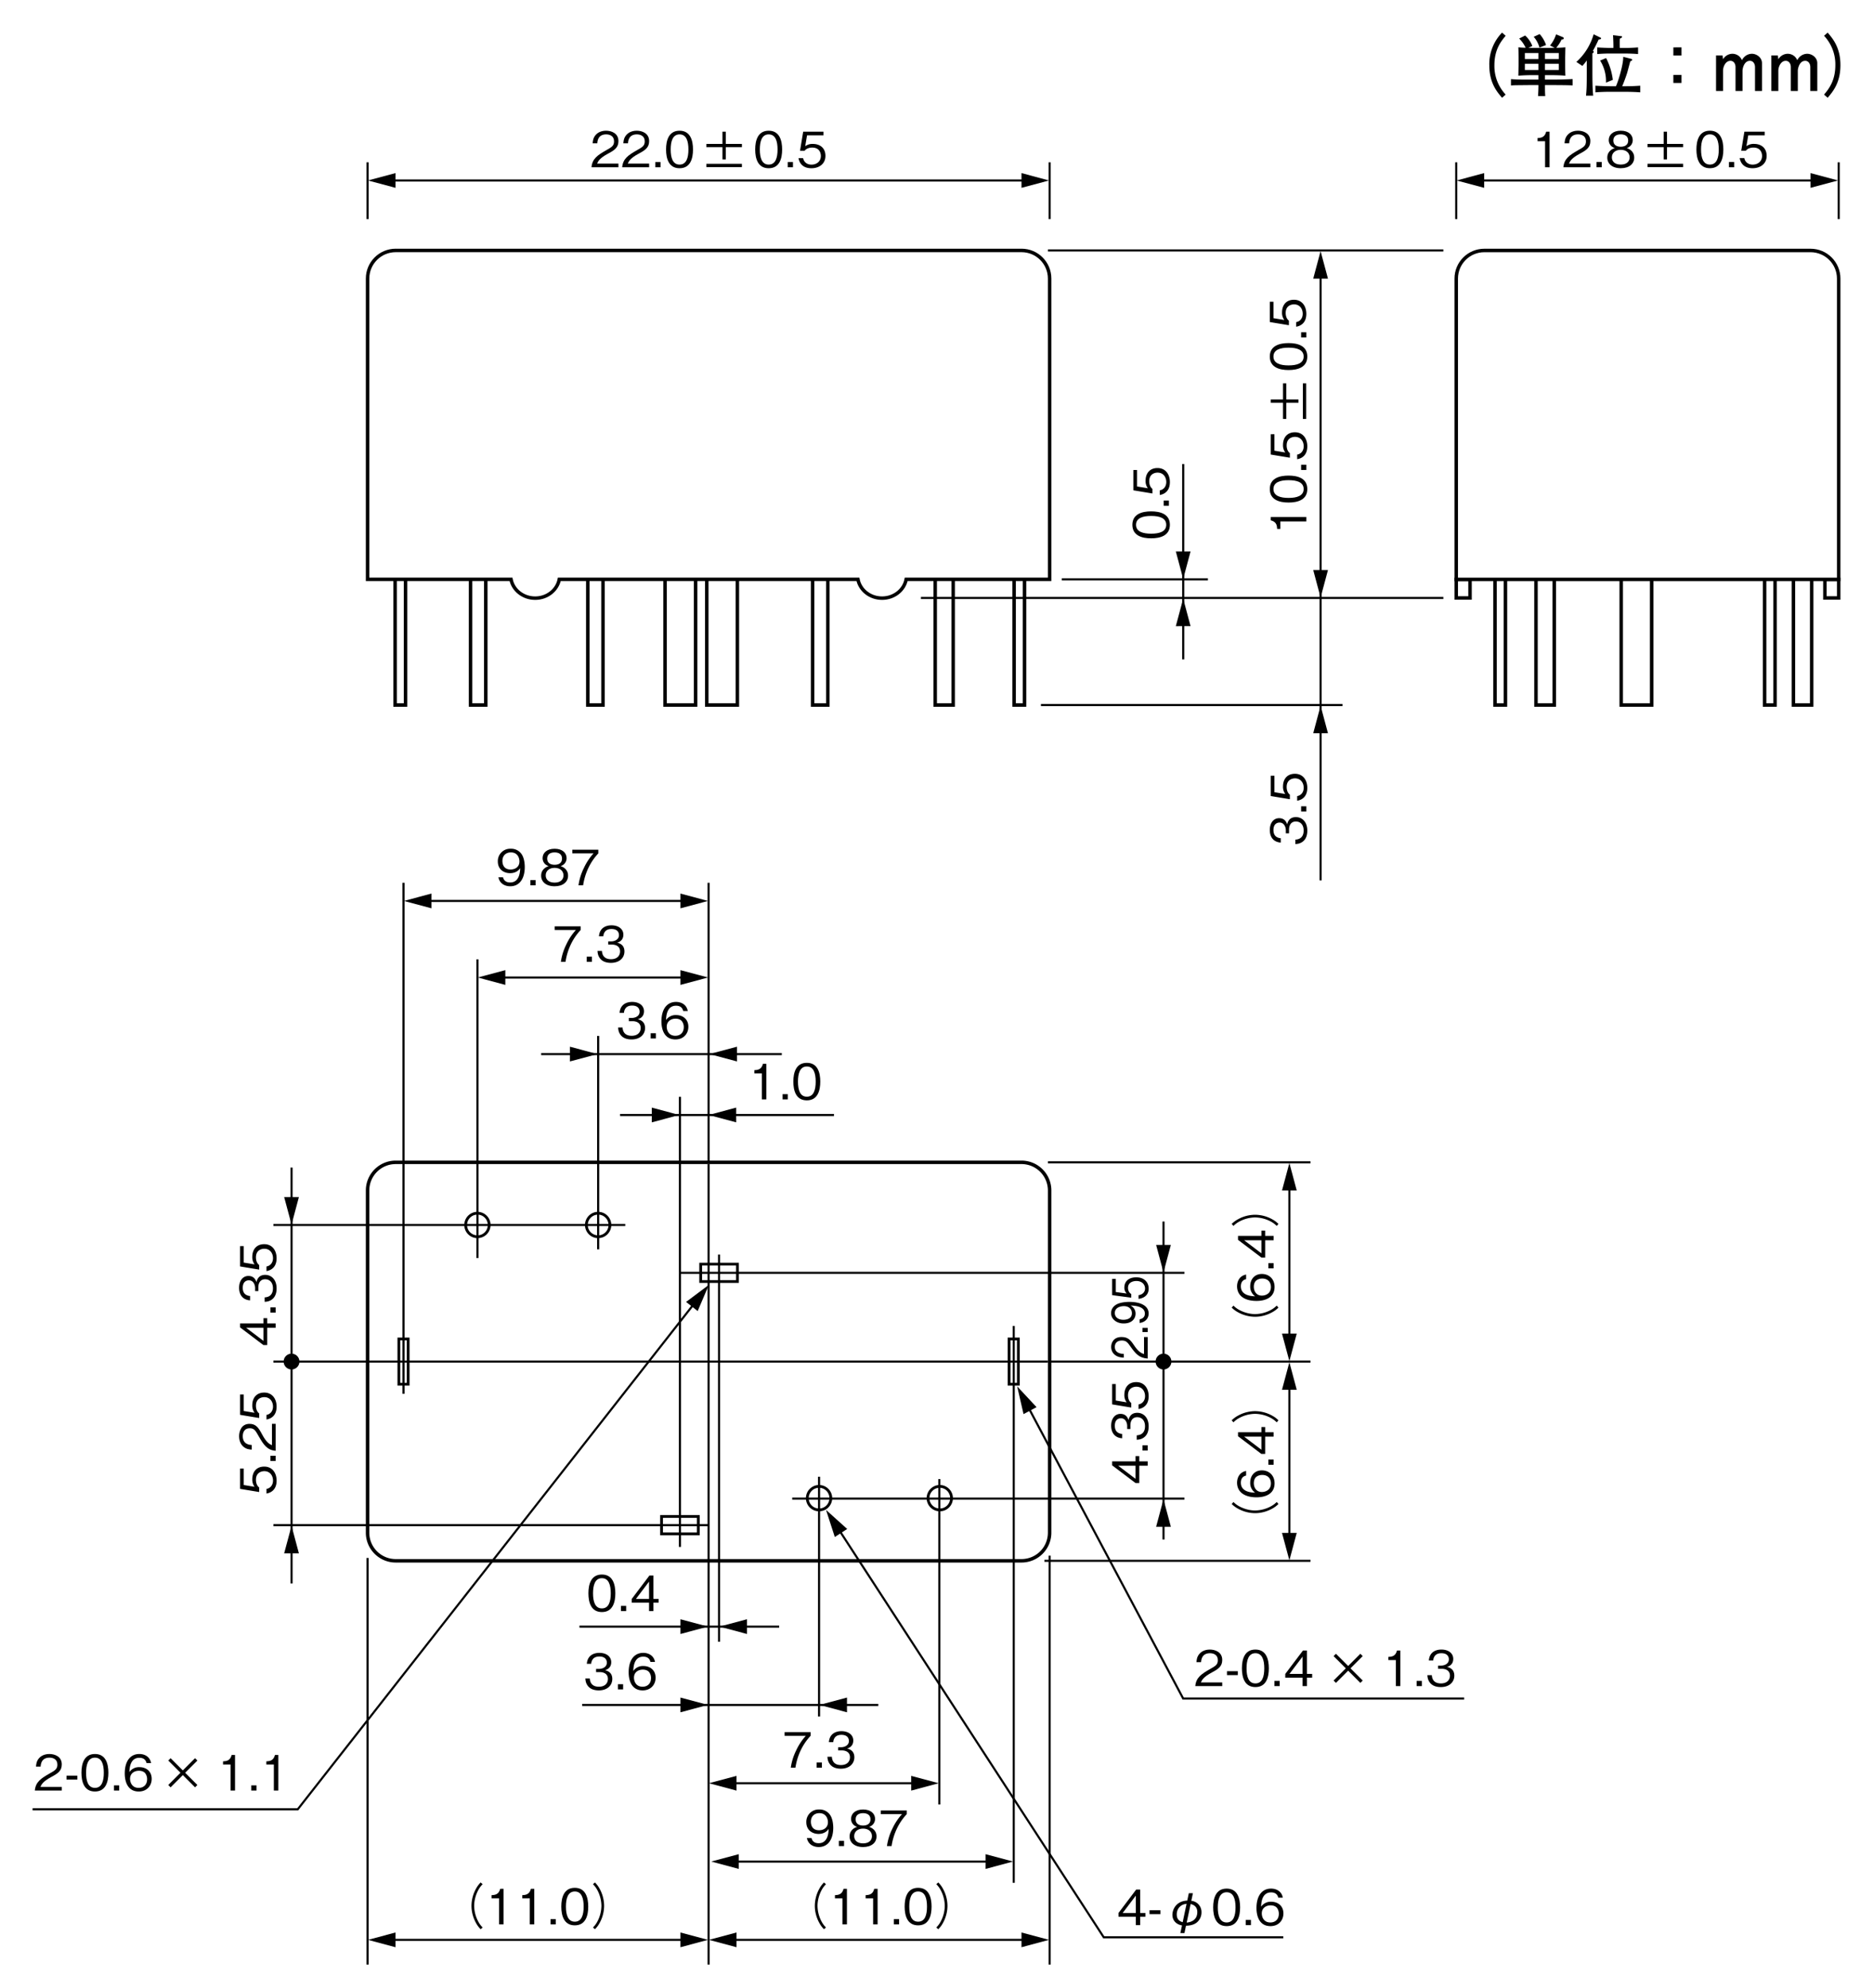 <svg xmlns="http://www.w3.org/2000/svg" xmlns:xlink="http://www.w3.org/1999/xlink" width="575" height="610"><path d="M112.843 470.26c0 4.76 3.867 8.627 8.627 8.627h192.131a8.627 8.627 0 008.628-8.627V365.258a8.627 8.627 0 00-8.628-8.628h-192.13c-4.761 0-8.628 3.867-8.628 8.628zm0 0" fill="#fff" stroke="#000" stroke-width="1.068"/><path d="M217.54 356.453v-85.597M123.875 427.642V270.856M128.154 276.43h83.93" fill="none" stroke="#000" stroke-width=".641"/><path d="M132.444 274.163l-8.451 2.268 8.45 2.257zm0 0M208.894 274.163l8.45 2.268-8.45 2.257zm0 0"/><path d="M220.75 503.73V384.926M177.888 499.087h61.315" fill="none" stroke="#000" stroke-width=".641"/><path d="M229.319 496.82l-8.45 2.257 8.45 2.267zm0 0M208.894 496.82l8.45 2.257-8.45 2.267zm0 0"/><path d="M251.442 526.648v-73.555M178.732 523.114h90.907" fill="none" stroke="#000" stroke-width=".641"/><path d="M260.02 520.847l-8.45 2.257 8.45 2.268zm0 0M208.894 520.847l8.45 2.257-8.45 2.268zm0 0"/><path d="M288.376 553.659v-99.85M221.82 547.142h61.11" fill="none" stroke="#000" stroke-width=".641"/><path d="M226.11 544.874l-8.451 2.258 8.45 2.267zm0 0M279.73 544.874l8.45 2.258-8.45 2.267zm0 0"/><path d="M311.206 577.686V406.825M222.517 571.169h83.232" fill="none" stroke="#000" stroke-width=".641"/><path d="M226.806 568.902l-8.45 2.257 8.45 2.267zm0 0M302.56 568.902l8.45 2.257-8.45 2.267zm0 0"/><path d="M322.229 602.774V477.307M221.82 595.196h94.961" fill="none" stroke="#000" stroke-width=".641"/><path d="M226.11 592.93l-8.451 2.257 8.45 2.267zm0 0M313.592 592.93l8.44 2.257-8.44 2.267zm0 0"/><path d="M217.54 602.774V357.16M112.843 602.774v-124.76M117.132 595.196h94.952" fill="none" stroke="#000" stroke-width=".641"/><path d="M121.411 592.93l-8.44 2.257 8.44 2.267zm0 0M208.894 592.93l8.45 2.257-8.45 2.267zm0 0"/><path d="M402.32 356.63H321.7M402.32 417.759H322.23M395.832 413.47v-51.393" fill="none" stroke="#000" stroke-width=".641"/><path d="M393.565 409.19l2.267 8.441 2.258-8.44zm0 0M393.565 365.277l2.267-8.45 2.258 8.45zm0 0"/><path d="M314.73 429.988l48.497 91.163h86.265" fill="none" stroke="#000" stroke-width=".641"/><path d="M314.22 433.875l-1.963-8.52 5.957 6.39zm0 0"/><path d="M256.448 467.669l82.388 126.723h55.122" fill="none" stroke="#000" stroke-width=".641"/><path d="M256.281 471.585l-2.7-8.314 6.498 5.85zm0 0"/><path d="M214.38 398.354L91.407 555.131H10" fill="none" stroke="#000" stroke-width=".641"/><path d="M210.621 399.463l6.998-5.241-3.435 8.039zm0 0"/><path d="M402.32 478.887H320.63M395.832 474.598v-51.392" fill="none" stroke="#000" stroke-width=".641"/><path d="M393.565 470.319l2.267 8.44 2.258-8.44zm0 0M393.565 426.406l2.267-8.451 2.258 8.45zm0 0"/><path d="M363.6 459.797H243.207M363.6 390.532H208.737M357.19 472.35v-97.562" fill="none" stroke="#000" stroke-width=".641"/><path d="M354.923 381.963l2.258 8.45 2.267-8.45zm0 0M354.923 468.444l2.258-8.441 2.267 8.44zm0 0"/><path d="M217.54 467.953H83.929M191.953 375.848H83.928M321.699 417.759H83.928M89.503 485.846V358.23" fill="none" stroke="#000" stroke-width=".641"/><path d="M87.235 367.28l2.268 8.45 2.257-8.45zm0 0M87.235 476.6l2.268-8.44 2.257 8.44zm0 0"/><path d="M146.568 385.997v-91.654M150.847 299.928h61.237" fill="none" stroke="#000" stroke-width=".641"/><path d="M155.136 297.66l-8.45 2.258 8.45 2.268zm0 0M208.894 297.66l8.45 2.258-8.45 2.268zm0 0"/><path d="M183.63 383.327v-65.486M166.139 323.416h73.869" fill="none" stroke="#000" stroke-width=".641"/><path d="M226.247 321.148l-8.451 2.268 8.45 2.257zm0 0M174.963 321.148l8.45 2.268-8.45 2.257zm0 0"/><path d="M208.737 474.627V336.53M190.353 342.104h65.673" fill="none" stroke="#000" stroke-width=".641"/><path d="M226.001 339.836l-8.45 2.268 8.45 2.257zm0 0M200.09 339.836l8.45 2.268-8.45 2.257zm0 0"/><path d="M183.63 379.46a3.615 3.615 0 003.611-3.612 3.607 3.607 0 00-3.611-3.602 3.607 3.607 0 00-3.612 3.602 3.615 3.615 0 003.612 3.612zm0 0M146.568 379.46a3.607 3.607 0 003.602-3.612 3.598 3.598 0 00-3.602-3.602 3.607 3.607 0 00-3.612 3.602 3.615 3.615 0 003.612 3.612zm0 0M125.298 410.82h-2.846v13.878h2.846zm0 0M251.442 456.057a3.607 3.607 0 00-3.602 3.612 3.598 3.598 0 003.602 3.602 3.607 3.607 0 003.612-3.602 3.615 3.615 0 00-3.612-3.612zm0 0M288.514 456.057a3.615 3.615 0 00-3.612 3.612 3.607 3.607 0 003.612 3.602 3.598 3.598 0 003.602-3.602 3.607 3.607 0 00-3.602-3.612zm0 0M309.783 424.698h2.847v-13.879h-2.847zm0 0M214.38 465.283h-11.287v5.34h11.287zm0 0M226.394 387.862h-11.287v5.34h11.287zm0 0" fill="none" stroke="#000" stroke-width=".854"/><path d="M357.19 420.183a2.43 2.43 0 002.425-2.424 2.43 2.43 0 00-2.425-2.425 2.43 2.43 0 00-2.424 2.425 2.43 2.43 0 002.424 2.424M89.503 420.183a2.43 2.43 0 002.424-2.424 2.43 2.43 0 00-2.424-2.425 2.43 2.43 0 00-2.425 2.425 2.43 2.43 0 002.425 2.424"/><g transform="translate(-242.418 -730.3) scale(2.513)"><use xlink:href="#a" transform="matrix(5.95 0 0 -5.95 157.282 398.817)" width="100%" height="100%"/><use xlink:href="#b" transform="matrix(5.95 0 0 -5.95 161.257 398.699)" width="100%" height="100%"/><use xlink:href="#c" transform="matrix(5.95 0 0 -5.95 162.572 398.817)" width="100%" height="100%"/><use xlink:href="#d" transform="matrix(5.95 0 0 -5.95 166.38 398.699)" width="100%" height="100%"/></g><g transform="translate(-242.418 -730.298) scale(2.513)"><use xlink:href="#e" transform="matrix(5.95 0 0 -5.95 168.347 487.43)" width="100%" height="100%"/><use xlink:href="#b" transform="matrix(5.95 0 0 -5.95 172.322 487.311)" width="100%" height="100%"/><use xlink:href="#f" transform="matrix(5.95 0 0 -5.95 173.643 487.311)" width="100%" height="100%"/></g><g transform="translate(-242.418 -730.298) scale(2.513)"><use xlink:href="#g" transform="matrix(5.95 0 0 -5.95 167.975 496.993)" width="100%" height="100%"/><use xlink:href="#b" transform="matrix(5.95 0 0 -5.95 171.95 496.874)" width="100%" height="100%"/><use xlink:href="#h" transform="matrix(5.95 0 0 -5.95 173.265 496.993)" width="100%" height="100%"/></g><g transform="translate(-242.418 -730.298) scale(2.513)"><use xlink:href="#d" transform="matrix(5.95 0 0 -5.95 192.315 506.436)" width="100%" height="100%"/><use xlink:href="#b" transform="matrix(5.95 0 0 -5.95 196.23 506.436)" width="100%" height="100%"/><use xlink:href="#g" transform="matrix(5.95 0 0 -5.95 197.546 506.555)" width="100%" height="100%"/></g><g transform="translate(-242.418 -730.298) scale(2.513)"><use xlink:href="#a" transform="matrix(5.95 0 0 -5.95 194.966 516.118)" width="100%" height="100%"/><use xlink:href="#b" transform="matrix(5.95 0 0 -5.95 198.94 515.999)" width="100%" height="100%"/><use xlink:href="#c" transform="matrix(5.95 0 0 -5.95 200.255 516.118)" width="100%" height="100%"/><use xlink:href="#d" transform="matrix(5.95 0 0 -5.95 204.063 515.999)" width="100%" height="100%"/></g><g transform="translate(-242.418 -730.298) scale(2.513)"><use xlink:href="#i" transform="matrix(5.95 0 0 -5.95 196.007 526.156)" width="100%" height="100%"/><use xlink:href="#j" transform="matrix(5.95 0 0 -5.95 198.464 525.561)" width="100%" height="100%"/><use xlink:href="#j" transform="matrix(5.95 0 0 -5.95 202.213 525.561)" width="100%" height="100%"/><use xlink:href="#b" transform="matrix(5.95 0 0 -5.95 205.664 525.561)" width="100%" height="100%"/><use xlink:href="#e" transform="matrix(5.95 0 0 -5.95 206.979 525.68)" width="100%" height="100%"/><use xlink:href="#k" transform="matrix(5.95 0 0 -5.95 210.846 526.156)" width="100%" height="100%"/></g><g transform="translate(-242.418 -730.299) scale(2.513)"><use xlink:href="#i" transform="matrix(5.95 0 0 -5.95 154.064 526.156)" width="100%" height="100%"/><use xlink:href="#j" transform="matrix(5.95 0 0 -5.95 156.521 525.561)" width="100%" height="100%"/><use xlink:href="#j" transform="matrix(5.95 0 0 -5.95 160.27 525.561)" width="100%" height="100%"/><use xlink:href="#b" transform="matrix(5.95 0 0 -5.95 163.72 525.561)" width="100%" height="100%"/><use xlink:href="#e" transform="matrix(5.95 0 0 -5.95 165.036 525.68)" width="100%" height="100%"/><use xlink:href="#k" transform="matrix(5.95 0 0 -5.95 168.903 526.156)" width="100%" height="100%"/></g><g transform="translate(-242.418 -730.298) scale(2.513)"><symbol id="m"><path d="M.223 0v.08H0V0z"/></symbol><use xlink:href="#l" transform="matrix(5.95 0 0 -5.95 100.722 509.222)" width="100%" height="100%"/><use xlink:href="#m" transform="matrix(5.95 0 0 -5.95 104.59 507.878)" width="100%" height="100%"/><use xlink:href="#e" transform="matrix(5.95 0 0 -5.95 106.416 509.341)" width="100%" height="100%"/><use xlink:href="#b" transform="matrix(5.95 0 0 -5.95 110.391 509.222)" width="100%" height="100%"/><use xlink:href="#h" transform="matrix(5.95 0 0 -5.95 111.706 509.341)" width="100%" height="100%"/><use xlink:href="#n" transform="matrix(5.95 0 0 -5.95 117.02 508.83)" width="100%" height="100%"/><use xlink:href="#j" transform="matrix(5.95 0 0 -5.95 123.713 509.222)" width="100%" height="100%"/><use xlink:href="#b" transform="matrix(5.95 0 0 -5.95 127.164 509.222)" width="100%" height="100%"/><use xlink:href="#j" transform="matrix(5.95 0 0 -5.95 129.003 509.222)" width="100%" height="100%"/></g><g transform="translate(-242.418 -730.299) scale(2.513)"><use xlink:href="#l" transform="matrix(5.95 0 0 -5.95 242.487 496.471)" width="100%" height="100%"/><use xlink:href="#m" transform="matrix(5.95 0 0 -5.95 246.355 495.127)" width="100%" height="100%"/><use xlink:href="#e" transform="matrix(5.95 0 0 -5.95 248.181 496.59)" width="100%" height="100%"/><use xlink:href="#b" transform="matrix(5.95 0 0 -5.95 252.156 496.471)" width="100%" height="100%"/><use xlink:href="#f" transform="matrix(5.95 0 0 -5.95 253.477 496.471)" width="100%" height="100%"/><use xlink:href="#n" transform="matrix(5.95 0 0 -5.95 259.38 496.079)" width="100%" height="100%"/><use xlink:href="#j" transform="matrix(5.95 0 0 -5.95 266.073 496.471)" width="100%" height="100%"/><use xlink:href="#b" transform="matrix(5.95 0 0 -5.95 269.524 496.471)" width="100%" height="100%"/><use xlink:href="#g" transform="matrix(5.95 0 0 -5.95 270.839 496.59)" width="100%" height="100%"/></g><g transform="translate(-242.418 -730.298) scale(2.513)"><use xlink:href="#f" transform="matrix(5.95 0 0 -5.95 233.104 525.656)" width="100%" height="100%"/><use xlink:href="#m" transform="matrix(5.95 0 0 -5.95 236.894 524.312)" width="100%" height="100%"/><use xlink:href="#o" transform="matrix(5.95 0 0 -5.95 239.69 526.626)" width="100%" height="100%"/><use xlink:href="#e" transform="matrix(5.95 0 0 -5.95 244.67 525.775)" width="100%" height="100%"/><use xlink:href="#b" transform="matrix(5.95 0 0 -5.95 248.645 525.656)" width="100%" height="100%"/><use xlink:href="#h" transform="matrix(5.95 0 0 -5.95 249.96 525.775)" width="100%" height="100%"/></g><g transform="translate(-242.418 -730.299) scale(2.513)"><use xlink:href="#i" transform="matrix(0 -5.95 -5.95 0 252.645 451.377)" width="100%" height="100%"/><use xlink:href="#h" transform="matrix(0 -5.95 -5.95 0 252.17 449.443)" width="100%" height="100%"/><use xlink:href="#b" transform="matrix(0 -5.95 -5.95 0 252.05 445.469)" width="100%" height="100%"/><use xlink:href="#f" transform="matrix(0 -5.95 -5.95 0 252.05 444.148)" width="100%" height="100%"/><use xlink:href="#k" transform="matrix(0 -5.95 -5.95 0 252.645 440.286)" width="100%" height="100%"/></g><g transform="translate(-242.418 -730.299) scale(2.513)"><use xlink:href="#i" transform="matrix(0 -5.95 -5.95 0 252.645 475.355)" width="100%" height="100%"/><use xlink:href="#h" transform="matrix(0 -5.95 -5.95 0 252.17 473.421)" width="100%" height="100%"/><use xlink:href="#b" transform="matrix(0 -5.95 -5.95 0 252.05 469.446)" width="100%" height="100%"/><use xlink:href="#f" transform="matrix(0 -5.95 -5.95 0 252.05 468.125)" width="100%" height="100%"/><use xlink:href="#k" transform="matrix(0 -5.95 -5.95 0 252.645 464.264)" width="100%" height="100%"/></g><g transform="translate(-242.418 -730.299) scale(2.513)"><use xlink:href="#l" transform="matrix(0 -4.76 -5.95 0 236.67 456.481)" width="100%" height="100%"/><use xlink:href="#b" transform="matrix(0 -4.76 -5.95 0 236.67 453.245)" width="100%" height="100%"/><use xlink:href="#a" transform="matrix(0 -4.76 -5.95 0 236.789 452.193)" width="100%" height="100%"/><use xlink:href="#p" transform="matrix(0 -4.76 -5.95 0 236.789 449.194)" width="100%" height="100%"/></g><g transform="translate(-242.418 -730.299) scale(2.513)"><use xlink:href="#f" transform="matrix(0 -5.95 -5.95 0 236.67 471.677)" width="100%" height="100%"/><use xlink:href="#b" transform="matrix(0 -5.95 -5.95 0 236.67 467.708)" width="100%" height="100%"/><use xlink:href="#g" transform="matrix(0 -5.95 -5.95 0 236.789 466.393)" width="100%" height="100%"/><use xlink:href="#p" transform="matrix(0 -5.95 -5.95 0 236.789 462.645)" width="100%" height="100%"/></g><g transform="translate(-242.418 -730.299) scale(2.513)"><use xlink:href="#f" transform="matrix(0 -5.95 -5.95 0 130.137 454.836)" width="100%" height="100%"/><use xlink:href="#b" transform="matrix(0 -5.95 -5.95 0 130.137 450.868)" width="100%" height="100%"/><use xlink:href="#g" transform="matrix(0 -5.95 -5.95 0 130.256 449.553)" width="100%" height="100%"/><use xlink:href="#p" transform="matrix(0 -5.95 -5.95 0 130.256 445.804)" width="100%" height="100%"/></g><g transform="translate(-242.418 -730.299) scale(2.513)"><use xlink:href="#p" transform="matrix(0 -5.95 -5.95 0 130.256 472.96)" width="100%" height="100%"/><use xlink:href="#b" transform="matrix(0 -5.95 -5.95 0 130.137 468.985)" width="100%" height="100%"/><use xlink:href="#l" transform="matrix(0 -5.95 -5.95 0 130.137 467.742)" width="100%" height="100%"/><use xlink:href="#p" transform="matrix(0 -5.95 -5.95 0 130.256 463.922)" width="100%" height="100%"/></g><g transform="translate(-242.418 -730.3) scale(2.513)"><use xlink:href="#d" transform="matrix(5.95 0 0 -5.95 164.228 408.049)" width="100%" height="100%"/><use xlink:href="#b" transform="matrix(5.95 0 0 -5.95 168.143 408.049)" width="100%" height="100%"/><use xlink:href="#g" transform="matrix(5.95 0 0 -5.95 169.458 408.168)" width="100%" height="100%"/></g><g transform="translate(-242.418 -730.3) scale(2.513)"><use xlink:href="#g" transform="matrix(5.95 0 0 -5.95 171.978 417.518)" width="100%" height="100%"/><use xlink:href="#b" transform="matrix(5.95 0 0 -5.95 175.952 417.399)" width="100%" height="100%"/><use xlink:href="#h" transform="matrix(5.95 0 0 -5.95 177.267 417.518)" width="100%" height="100%"/></g><g transform="translate(-242.418 -730.3) scale(2.513)"><use xlink:href="#j" transform="matrix(5.95 0 0 -5.95 188.616 424.836)" width="100%" height="100%"/><use xlink:href="#b" transform="matrix(5.95 0 0 -5.95 192.067 424.836)" width="100%" height="100%"/><use xlink:href="#e" transform="matrix(5.95 0 0 -5.95 193.382 424.955)" width="100%" height="100%"/></g><g><path d="M564.466 177.779h-4.23v5.693h4.23zm0 0M451.288 177.779h-4.23v5.693h4.23zm0 0M462.163 216.323h-3.2v-41.145h3.2zm0 0" fill="#fff" stroke="#000" stroke-width="1.068"/><path d="M544.924 216.323h-3.21v-41.145h3.21zm0 0" fill="#fff"/><path d="M544.924 216.323h-3.2v-41.145h3.2zm0 0" fill="none" stroke="#000" stroke-width="1.068"/><path d="M477.15 216.323h-5.604v-41.145h5.605zm0 0" fill="#fff"/><path d="M477.15 216.323h-5.614v-41.145h5.615zm0 0" fill="none" stroke="#000" stroke-width="1.068"/><path d="M556.172 216.323h-5.604v-41.145h5.604zm0 0M507.048 216.323h-9.344v-41.145h9.344zm0 0" fill="#fff" stroke="#000" stroke-width="1.068"/><path d="M564.466 177.779V85.468c0-4.76-3.867-8.618-8.627-8.618H455.685c-4.77 0-8.627 3.857-8.627 8.618v92.311zm0 0" fill="#fff"/><path d="M564.466 177.779V85.468c0-4.76-3.867-8.618-8.627-8.618H455.685c-4.77 0-8.627 3.857-8.627 8.618v92.311zm0 0" fill="none" stroke="#000" stroke-width="1.068"/><path d="M124.493 216.323h-3.2v-41.145h3.2zm0 0M314.524 216.323h-3.2v-41.145h3.2zm0 0M254.141 216.323h-4.672v-41.145h4.672zm0 0M185.121 216.323h-4.672v-41.145h4.672zm0 0M149.13 216.323h-4.673v-41.145h4.672zm0 0M213.546 216.323h-9.383v-41.145h9.383zm0 0M226.365 216.323h-9.394v-41.145h9.394zm0 0M292.617 216.323H287.1v-41.145h5.516zm0 0" fill="#fff" stroke="#000" stroke-width="1.068"/><path d="M322.229 67.231V49.8M112.843 67.231V49.8M117.132 55.384h199.65" fill="none" stroke="#000" stroke-width=".641"/><path d="M121.411 53.107l-8.44 2.268 8.44 2.257zm0 0M313.592 53.107l8.44 2.268-8.44 2.257zm0 0"/><path d="M564.466 67.231V49.8M447.058 67.231V49.8M451.347 55.384h107.662" fill="none" stroke="#000" stroke-width=".641"/><path d="M455.626 53.107l-8.45 2.268 8.45 2.257zm0 0M555.819 57.632l8.45-2.257-8.45-2.268zm0 0"/><path d="M370.824 177.76h-44.856M363.236 202.317v-59.931" fill="none" stroke="#000" stroke-width=".641"/><path d="M360.97 169.19l2.266 8.452 2.258-8.451zm0 0M360.97 192.119l2.266-8.451 2.258 8.45zm0 0"/><path d="M443.102 76.84H321.7M443.102 183.472H282.723M405.422 270.13V82.296" fill="none" stroke="#000" stroke-width=".641"/><path d="M403.155 174.903l2.257 8.45 2.267-8.45zm0 0M403.155 85.487l2.257-8.44 2.267 8.44zm0 0"/><path d="M412.135 216.323H319.56" fill="none" stroke="#000" stroke-width=".641"/><path d="M403.155 224.97l2.257-8.441 2.267 8.441zm0 0"/><path d="M322.229 85.468c0-4.76-3.858-8.628-8.618-8.628h-192.14c-4.761 0-8.628 3.867-8.628 8.628v92.291h44.03c.648 3.288 3.71 5.772 7.42 5.772 3.701 0 6.763-2.484 7.411-5.772h91.673c.638 3.288 3.71 5.772 7.41 5.772 3.701 0 6.773-2.484 7.411-5.772h44.03zm0 0" fill="#fff" stroke="#000" stroke-width="1.068"/><g transform="translate(-242.418 -730.298) scale(2.513)"><symbol id="q"><path d="M0 0h.73v.068H0V0m0 .409h.331V.158h.068v.251H.73v.067H.399v.251H.331V.476H0z"/></symbol><use xlink:href="#l" transform="matrix(5.95 0 0 -5.95 168.725 311.03)" width="100%" height="100%"/><use xlink:href="#l" transform="matrix(5.95 0 0 -5.95 172.474 311.03)" width="100%" height="100%"/><use xlink:href="#b" transform="matrix(5.95 0 0 -5.95 176.52 311.03)" width="100%" height="100%"/><use xlink:href="#e" transform="matrix(5.95 0 0 -5.95 177.834 311.15)" width="100%" height="100%"/><use xlink:href="#q" transform="matrix(5.95 0 0 -5.95 182.755 311.012)" width="100%" height="100%"/><use xlink:href="#e" transform="matrix(5.95 0 0 -5.95 188.723 311.15)" width="100%" height="100%"/><use xlink:href="#b" transform="matrix(5.95 0 0 -5.95 192.698 311.03)" width="100%" height="100%"/><use xlink:href="#p" transform="matrix(5.95 0 0 -5.95 194.013 311.15)" width="100%" height="100%"/></g><g transform="translate(-242.418 -730.298) scale(2.513)"><use xlink:href="#j" transform="matrix(5.95 0 0 -5.95 284.3 311.028)" width="100%" height="100%"/><use xlink:href="#l" transform="matrix(5.95 0 0 -5.95 287.454 311.028)" width="100%" height="100%"/><use xlink:href="#b" transform="matrix(5.95 0 0 -5.95 291.5 311.028)" width="100%" height="100%"/><use xlink:href="#c" transform="matrix(5.95 0 0 -5.95 292.815 311.147)" width="100%" height="100%"/><use xlink:href="#q" transform="matrix(5.95 0 0 -5.95 297.736 311.01)" width="100%" height="100%"/><use xlink:href="#e" transform="matrix(5.95 0 0 -5.95 303.704 311.147)" width="100%" height="100%"/><use xlink:href="#b" transform="matrix(5.95 0 0 -5.95 307.678 311.028)" width="100%" height="100%"/><use xlink:href="#p" transform="matrix(5.95 0 0 -5.95 308.993 311.147)" width="100%" height="100%"/></g><g transform="translate(-242.418 -730.3) scale(2.513)"><use xlink:href="#e" transform="matrix(0 -5.95 -5.95 0 239.381 356.334)" width="100%" height="100%"/><use xlink:href="#b" transform="matrix(0 -5.95 -5.95 0 239.262 352.359)" width="100%" height="100%"/><use xlink:href="#p" transform="matrix(0 -5.95 -5.95 0 239.381 351.044)" width="100%" height="100%"/></g><g transform="translate(-242.418 -730.298) scale(2.513)"><use xlink:href="#j" transform="matrix(0 -5.95 -5.95 0 256.05 355.19)" width="100%" height="100%"/><use xlink:href="#e" transform="matrix(0 -5.95 -5.95 0 256.169 351.965)" width="100%" height="100%"/><use xlink:href="#b" transform="matrix(0 -5.95 -5.95 0 256.05 347.99)" width="100%" height="100%"/><use xlink:href="#p" transform="matrix(0 -5.95 -5.95 0 256.169 346.676)" width="100%" height="100%"/><use xlink:href="#q" transform="matrix(0 -5.95 -5.95 0 256.032 341.755)" width="100%" height="100%"/><use xlink:href="#e" transform="matrix(0 -5.95 -5.95 0 256.169 335.787)" width="100%" height="100%"/><use xlink:href="#b" transform="matrix(0 -5.95 -5.95 0 256.05 331.813)" width="100%" height="100%"/><use xlink:href="#p" transform="matrix(0 -5.95 -5.95 0 256.05 330.499)" width="100%" height="100%"/></g><g transform="translate(-242.418 -730.3) scale(2.513)"><use xlink:href="#g" transform="matrix(0 -5.95 -5.95 0 256.169 393.663)" width="100%" height="100%"/><use xlink:href="#b" transform="matrix(0 -5.95 -5.95 0 256.05 389.688)" width="100%" height="100%"/><use xlink:href="#p" transform="matrix(0 -5.95 -5.95 0 256.169 388.373)" width="100%" height="100%"/></g></g><symbol id="l"><path d="M.553 0v.075H.115c.02.046.045.109.229.207.134.071.209.126.209.255C.553.702.403.75.299.75.263.75.158.744.089.667.031.604.027.533.024.491h.095c.002.039.01.184.182.184.068 0 .162-.028.162-.143C.463.44.414.413.305.351.122.247.015.174 0 0z"/></symbol><symbol id="j"><path d="M.246 0v.73H.177C.146.608.065.603 0 .599V.534h.154V0z"/></symbol><use xlink:href="#cL" transform="matrix(9.605 0 0 -9.605 90.376 198.488)" width="100%" height="100%"/><symbol id="i"><path d="M.188.96A.545.545 0 01.094.834.732.732 0 010 .48C0 .359.033.235.094.126A.545.545 0 01.188 0l.041.036a.502.502 0 00-.09.121.703.703 0 00-.084.323c0 .108.031.224.084.323a.502.502 0 00.09.121z"/></symbol><symbol id="p"><path d="M.553.254c0 .16-.11.245-.259.245A.244.244 0 01.138.452l.037.223h.338V.75H.096L.031.358h.094c.041.055.112.066.157.066.165 0 .177-.137.177-.171C.459.136.368.074.265.074.182.074.11.121.095.208H0C.022.083.107 0 .265 0 .42 0 .553.087.553.254z"/></symbol><symbol id="e"><path d="M.553.385C.553.567.501.77.277.77.053.77 0 .569 0 .385S.053 0 .277 0c.224 0 .276.202.276.385m-.094 0c0-.17-.041-.31-.182-.31-.14 0-.182.139-.182.31 0 .164.039.31.182.31.141 0 .182-.141.182-.31z"/></symbol><symbol id="k"><path d="M.041 0c.04.043.064.071.094.126A.732.732 0 01.229.48a.732.732 0 01-.094.354.545.545 0 01-.094.126L0 .924A.502.502 0 00.09.803.703.703 0 00.174.48.703.703 0 00.09.157.502.502 0 000 .036z"/></symbol><symbol id="d"><path d="M.534.655V.73H0V.655h.436a1.18 1.18 0 01-.2-.303A1.152 1.152 0 01.127 0h.095c.037.245.142.475.312.655z"/></symbol><symbol id="f"><path d="M.552.173V.25H.445v.48H.363L0 .25V.173h.355V0h.09v.173h.107M.355.25H.086l.269.355z"/></symbol><symbol id="h"><path d="M.553.26C.553.42.434.5.303.5A.239.239 0 01.095.399C.098.473.107.692.3.692c.119 0 .14-.08.147-.108h.094C.514.726.394.77.3.77.118.77 0 .629 0 .369 0 .242.038 0 .288 0c.163 0 .265.115.265.26M.459.252c0-.11-.07-.177-.174-.177-.136 0-.176.112-.176.186 0 .112.089.165.181.165.05 0 .102-.014.133-.055A.2.2 0 00.459.252z"/></symbol><use xlink:href="#cZ" transform="matrix(7.82 0 0 -7.82 160.033 222.753)" width="100%" height="100%"/><use xlink:href="#cZ" transform="matrix(7.82 0 0 -7.82 183.493 234.82)" width="100%" height="100%"/><use xlink:href="#cZ" transform="matrix(7.82 0 0 -7.82 206.953 246.886)" width="100%" height="100%"/><use xlink:href="#cZ" transform="matrix(7.82 0 0 -7.82 160.033 258.952)" width="100%" height="100%"/><use xlink:href="#du" transform="matrix(7.82 0 0 -7.82 107.248 293.181)" width="100%" height="100%"/><g><path style="line-height:normal;font-variant-ligatures:normal;font-variant-position:normal;font-variant-caps:normal;font-variant-numeric:normal;font-variant-alternates:normal;font-variant-east-asian:normal;font-feature-settings:normal;font-variation-settings:normal;text-indent:0;text-align:start;text-decoration-line:none;text-decoration-style:solid;text-decoration-color:#000;text-transform:none;text-orientation:mixed;white-space:normal;shape-padding:0;shape-margin:0;inline-size:0;isolation:auto;mix-blend-mode:normal;solid-color:#000;solid-opacity:1" d="M462.231 29.02a12.792 12.792 0 01-3.458-9.02c0-4.854 2.083-7.375 3.458-9.02l-1.104-.98a13.854 13.854 0 00-3.917 10c0 5.396 2.292 8.104 3.917 10zM482.793 26.208V24.25c-1.957.101-3.916.157-5.875.166h-2.625v-1.354h1.917c1.75 0 3.146.063 4.354.167a78.188 78.188 0 01-.063-3.125v-2.459l.063-3.125a33.27 33.27 0 01-2.813.146 11.875 11.875 0 001.667-2.562c.27.02.646.02.646-.375 0-.188-.125-.271-.271-.334l-2.083-.854a10.417 10.417 0 01-1.854 3.417l1.416.708-1.062.021h-5.73l-1.27-.02 1.208-.563a8.438 8.438 0 00-2.208-3.209l-1.834.938a9.417 9.417 0 011.98 2.812c-1.105-.02-1.75-.083-2.23-.125.042.98.063 2.146.063 3.125v2.459l-.063 3.125a50.37 50.37 0 014.355-.167h1.812v1.354h-3.104c-1.771 0-3.563 0-5.333-.146v1.938l1.27-.063 4.146-.041h3.021c0 1.312-.042 2.104-.125 3.375h2.208c-.083-1.25-.083-1.667-.083-3.375h2.625c1.208 0 4.833.02 5.875.104m-4.25-8.104h-4.25V16.27h4.25v1.834m0 3.375h-4.25v-1.896h4.25v1.896m-6.25-3.375h-4.167V16.27h4.167v1.834m0 3.375h-4.167v-1.896h4.167v1.896m2.333-7.667a9.646 9.646 0 00-1.958-3.354l-1.833.833a8.188 8.188 0 011.77 3.313zM502.877 16.584v-2.042a47.5 47.5 0 01-4.229.167h-1.375a29.68 29.68 0 010-2.834 6.54 6.54 0 00.52-.291c.063-.042.168-.125.168-.271 0-.167-.042-.188-.417-.23l-2.354-.291c.062 1.02.146 3.062.104 3.917h-.77c-.647 0-2.75-.042-4.188-.167v2.042a46.895 46.895 0 014.187-.167h4.125c.083 0 2.438 0 4.23.167m.666 11.75v-2.042a57.708 57.708 0 01-4.646.167h-.896c.354-.771 1.188-2.98 1.563-4.23l.916-3.395c.128-.071.26-.134.396-.188.063-.042.188-.104.188-.292 0-.187-.125-.25-.292-.291l-2.458-.625c.083 2.146-1.459 7.396-2.23 9.02h-1.729a73.75 73.75 0 01-4.583-.166v2.042a55.815 55.815 0 014.583-.167h4.542c.167 0 2.646 0 4.646.167m-8.417-3.834a19.833 19.833 0 00-2.062-6.687l-1.834.77a11.875 11.875 0 011.792 6.771l2.104-.854m-3.604-12.75c0-.083-.02-.125-.312-.27l-1.98-.959a18.125 18.125 0 01-5.291 8.48l1.833 1.228a15.5 15.5 0 001.354-1.687v3.917c0 4.666-.083 5.187-.229 6.895h2.208c-.25-2.104-.25-5.833-.25-7v-5.979c.188-.104.417-.27.417-.458 0-.167-.146-.25-.27-.313.853-1.5 1.437-2.77 1.77-3.479.417-.041.75-.083.75-.375zM513.71 22.981v2.48h2.5v-2.48h-2.5m0-8.437v2.479h2.5v-2.48zM540.919 27.915v-8.542c0-1.729-1.646-2.875-3.104-2.875a3.437 3.437 0 00-3.042 1.98c-.854-1.98-2.73-1.98-2.917-1.98a3.396 3.396 0 00-2.896 1.688l-.145-1.188h-2v10.917h2.145v-6.23c0-1.166.75-3.02 2.271-3.02 1.063 0 1.563.98 1.563 1.896v7.354h2.146v-6.23c0-.603.458-3.02 2.27-3.02 1.063 0 1.563.98 1.563 1.917v7.333zM557.896 27.915v-8.542c0-1.729-1.646-2.875-3.104-2.875a3.437 3.437 0 00-3.042 1.98c-.854-1.98-2.729-1.98-2.916-1.98a3.396 3.396 0 00-2.896 1.688l-.146-1.188h-2v10.917h2.146v-6.23c0-1.166.75-3.02 2.27-3.02 1.063 0 1.563.98 1.563 1.896v7.354h2.146v-6.23c0-.603.458-3.02 2.27-3.02 1.063 0 1.563.98 1.563 1.917v7.333zM561.083 30c1.604-1.896 3.917-4.604 3.917-10s-2.313-8.104-3.917-10l-1.104.98a12.792 12.792 0 013.458 9.02c0 4.854-2.083 7.375-3.458 9.02z" color="#000" font-weight="400" font-family="sans-serif" overflow="visible"/></g><use xlink:href="#du" transform="matrix(6.035 0 0 -6.035 431.713 553.38)" width="100%" height="100%"/><use xlink:href="#du" transform="matrix(6.035 0 0 -6.035 452.491 553.38)" width="100%" height="100%"/><use xlink:href="#du" transform="matrix(6.035 0 0 -6.035 145.708 553.38)" width="100%" height="100%"/><symbol id="a"><path d="M.553.396c0 .055-.008.18-.065.263A.257.257 0 01.266.77.253.253 0 010 .509C0 .35.119.269.251.269c.134 0 .189.076.208.102C.456.297.446.078.253.078c-.118 0-.139.08-.147.107H.012C.039.047.155 0 .254 0c.2 0 .299.167.299.396M.444.509C.444.404.366.344.261.344.119.344.094.456.094.518c0 .113.073.177.174.177.14 0 .176-.116.176-.186z"/></symbol><symbol id="b"><path d="M.107 0v.107H0V0z"/></symbol><symbol id="c"><path d="M.553.217c0 .141-.117.184-.152.197.08.026.122.092.122.163C.523.681.44.77.277.77.118.77.03.685.03.577.03.504.074.439.153.414.118.401 0 .358 0 .217 0 .095.098 0 .277 0c.175 0 .276.092.276.217M.429.568C.429.465.344.441.277.441c-.07 0-.153.026-.153.127s.082.127.153.127c.07 0 .152-.026.152-.127m.03-.345C.459.151.411.075.277.075.142.075.094.151.094.223c0 .095.076.155.183.155C.39.378.459.313.459.223z"/></symbol><symbol id="g"><path d="M.553.234c0 .142-.108.169-.149.18.031.01.127.041.127.165C.531.692.434.77.288.77.176.77.044.722.03.545h.09a.17.17 0 00.037.1c.032.038.082.05.13.05.122 0 .154-.07.154-.126 0-.097-.1-.128-.156-.128H.22V.375h.077c.078 0 .166-.034.166-.14 0-.089-.062-.16-.185-.16-.175 0-.184.132-.187.17H0C.003.207.006.155.046.099.101.021.192 0 .276 0c.176 0 .277.104.277.234z"/></symbol><symbol id="n"><path d="M.048 0l.251.251L.55 0l.048.048-.251.251.251.251L.55.598.299.347.048.598 0 .55.251.299 0 .048z"/></symbol><symbol id="o"><path d="M.279.151c.043.002.139.005.216.062a.265.265 0 01.102.214.23.23 0 01-.209.235l.033.157H.337L.305.667C.073.657 0 .482 0 .374 0 .267.069.18.197.157L.163 0h.084l.032.151m.095.445C.408.588.511.562.511.431.511.256.362.221.293.216l.081.38M.211.224C.118.249.089.31.089.384c0 .102.064.203.202.217z"/></symbol><g transform="translate(558.128 -138.232)"><use xlink:href="#r" x="431.713" y="553.379" width="100%" height="100%"/></g><g transform="translate(558.128 -138.232)"><use xlink:href="#r" x="452.491" y="553.379" width="100%" height="100%"/></g><g transform="translate(558.128 -138.232)"><use xlink:href="#r" x="145.708" y="553.379" width="100%" height="100%"/></g></svg>